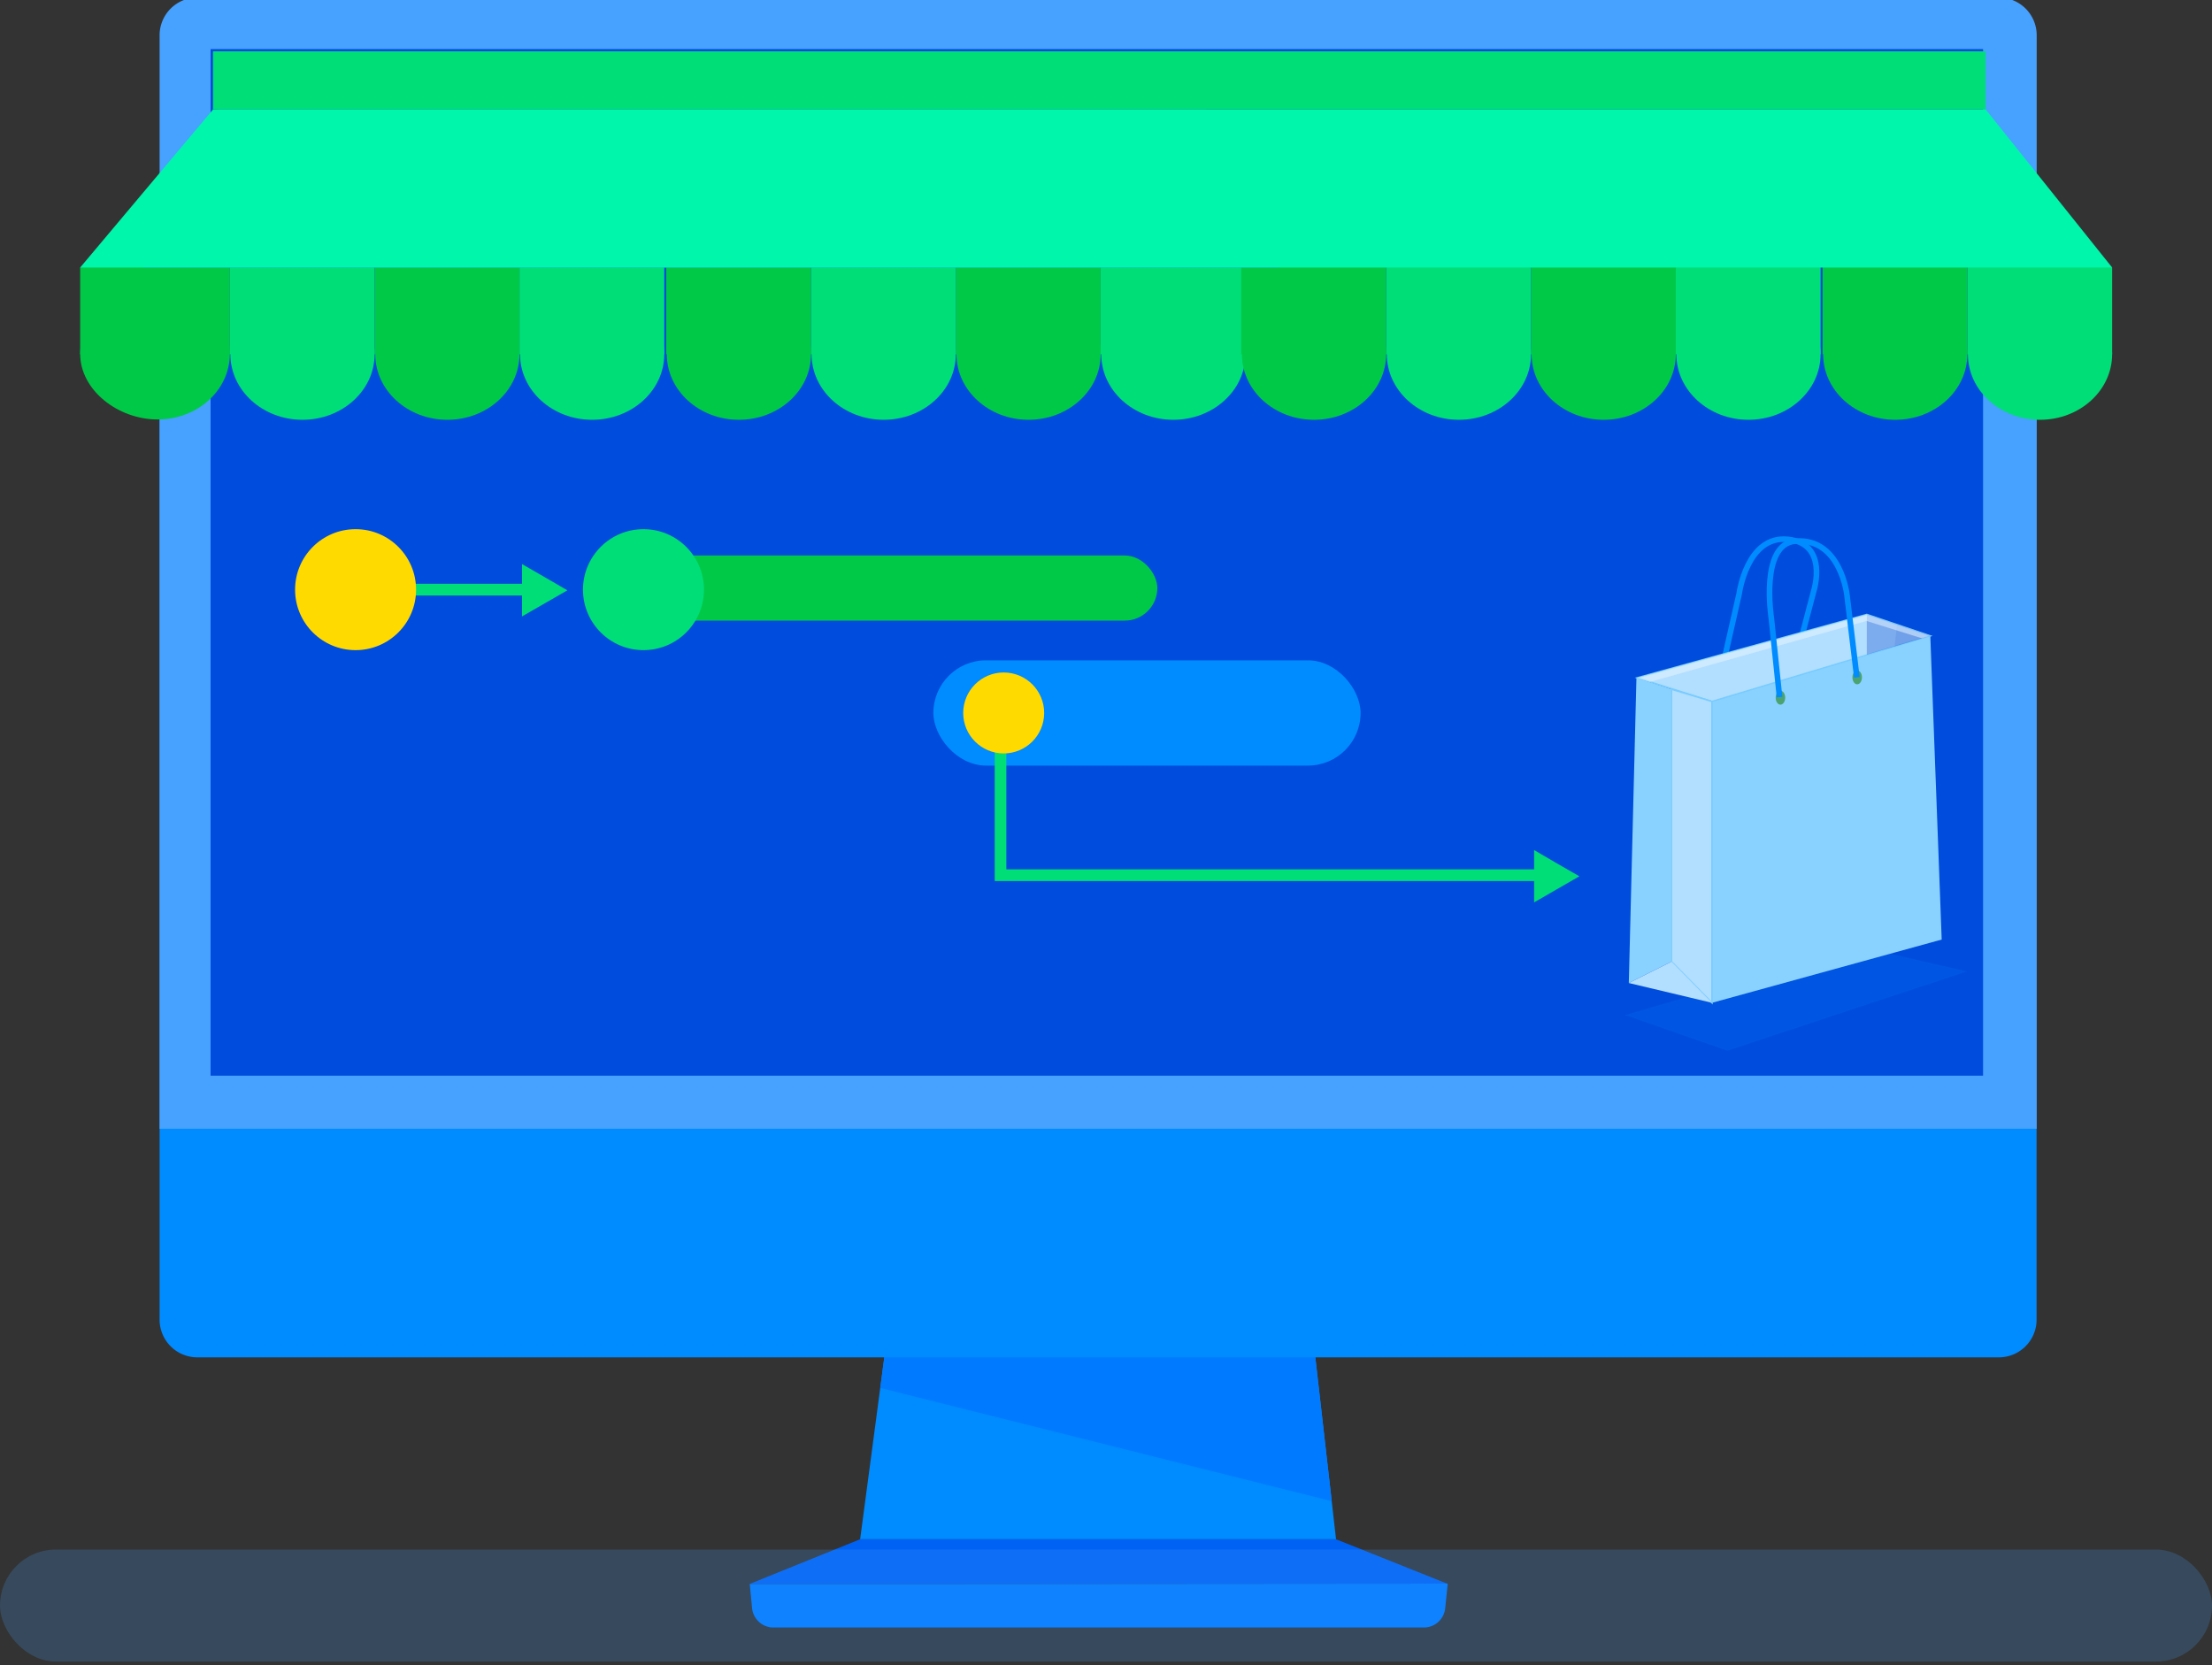 <svg xmlns="http://www.w3.org/2000/svg" viewBox="0 0 200 150.58"><rect x="0" y="0" width="200" height="150.58" fill="#333333" stroke="none"/><defs><style>.cls-1{isolation:isolate;}.cls-12,.cls-2{fill:#008bff;}.cls-3{fill:#007aff;}.cls-21,.cls-4{fill:#47a1ff;}.cls-5{fill:#004cdd;}.cls-6{fill:#0062f4;}.cls-7{fill:#00de77;}.cls-8{fill:#00c948;}.cls-9{fill:#1a8cff;}.cls-10{fill:#00f6aa;}.cls-11{fill:none;stroke:#008bff;stroke-width:0.51px;}.cls-11,.cls-14{stroke-miterlimit:10;}.cls-12,.cls-15,.cls-16,.cls-21{mix-blend-mode:multiply;}.cls-12{opacity:0.15;}.cls-13{fill:#89d2ff;}.cls-14,.cls-17{fill:#b2deff;}.cls-14{stroke:#78ccff;stroke-width:0.13px;}.cls-15,.cls-16{fill:#0037c6;}.cls-15{opacity:0.3;}.cls-16{opacity:0.1;}.cls-18{fill:#e6f7ff;opacity:0.52;}.cls-19{fill:#4aa371;}.cls-20{fill:#ffda00;}.cls-21{opacity:0.2;}</style></defs><g class="cls-1"><g id="email"><polygon class="cls-2" points="120.8 139.19 77.77 139.19 80.23 120.67 118.69 120.67 120.8 139.19"/><polygon class="cls-3" points="120.41 135.74 79.59 125.5 80.23 120.67 118.69 120.67 120.41 135.74"/><path class="cls-2" d="M14.43,20.45H184.14a0,0,0,0,1,0,0v98.88a3.41,3.41,0,0,1-3.41,3.41H17.84a3.41,3.41,0,0,1-3.41-3.41V20.45a0,0,0,0,1,0,0Z"/><path class="cls-4" d="M17.84-.22h162.9a3.41,3.41,0,0,1,3.41,3.41v98.88a0,0,0,0,1,0,0H14.43a0,0,0,0,1,0,0V3.19A3.41,3.41,0,0,1,17.84-.22Z"/><rect class="cls-5" x="19.04" y="4.44" width="160.26" height="92.83"/><polygon class="cls-6" points="77.77 139.19 120.8 139.19 130.84 143.2 67.73 143.25 77.77 139.19"/><path class="cls-3" d="M128.7,147.17H69.88A1.94,1.94,0,0,1,68,145.42l-.21-2.17,63.11-.05-.23,2.23A1.94,1.94,0,0,1,128.7,147.17Z"/><ellipse class="cls-7" cx="106.09" cy="32.03" rx="6.52" ry="5.93"/><polygon class="cls-7" points="99.51 20.11 110.91 20.11 112.61 24.19 112.61 32.03 99.51 32.03 99.51 20.11"/><ellipse class="cls-8" cx="93" cy="32.03" rx="6.52" ry="5.93"/><rect class="cls-8" x="86.42" y="20.11" width="13.09" height="11.91" transform="translate(185.93 52.14) rotate(-180)"/><ellipse class="cls-7" cx="79.9" cy="32.03" rx="6.52" ry="5.93"/><rect class="cls-7" x="73.33" y="20.11" width="13.09" height="11.91" transform="translate(159.75 52.14) rotate(-180)"/><ellipse class="cls-8" cx="66.81" cy="32.03" rx="6.52" ry="5.93"/><rect class="cls-8" x="60.23" y="20.11" width="13.09" height="11.91" transform="translate(133.56 52.14) rotate(-180)"/><ellipse class="cls-7" cx="53.54" cy="32.03" rx="6.52" ry="5.93"/><rect class="cls-7" x="46.96" y="20.11" width="13.09" height="11.91" transform="translate(107.02 52.14) rotate(-180)"/><ellipse class="cls-8" cx="40.45" cy="32.03" rx="6.52" ry="5.93"/><rect class="cls-8" x="33.87" y="20.11" width="13.09" height="11.91" transform="translate(80.84 52.14) rotate(-180)"/><ellipse class="cls-7" cx="27.35" cy="32.03" rx="6.52" ry="5.93"/><rect class="cls-7" x="20.78" y="20.11" width="13.09" height="11.91" transform="translate(54.65 52.14) rotate(-180)"/><path class="cls-8" d="M7.25,32c0,3.27,3.41,5.93,7,5.93S20.78,35.3,20.78,32s-2.92-5.93-6.52-5.93S7.25,28.75,7.25,32Z"/><polygon class="cls-8" points="14.97 19.5 20.78 20.11 20.78 32.03 7.25 32.03 7.25 24.19 14.97 19.5"/><ellipse class="cls-7" cx="184.45" cy="32.03" rx="6.52" ry="5.93"/><polygon class="cls-7" points="177.88 20.11 185.24 20.11 190.97 24.19 190.97 32.03 177.88 32.03 177.88 20.11"/><ellipse class="cls-8" cx="171.36" cy="32.03" rx="6.52" ry="5.93"/><rect class="cls-8" x="164.78" y="20.11" width="13.09" height="11.91" transform="translate(342.66 52.14) rotate(-180)"/><ellipse class="cls-7" cx="158.09" cy="32.03" rx="6.52" ry="5.93"/><rect class="cls-7" x="151.52" y="20.11" width="13.09" height="11.91" transform="translate(316.13 52.14) rotate(-180)"/><ellipse class="cls-8" cx="145" cy="32.03" rx="6.52" ry="5.93"/><rect class="cls-8" x="138.42" y="20.11" width="13.09" height="11.91" transform="translate(289.94 52.14) rotate(-180)"/><ellipse class="cls-7" cx="131.91" cy="32.03" rx="6.52" ry="5.93"/><rect class="cls-7" x="125.33" y="20.11" width="13.09" height="11.91" transform="translate(263.75 52.14) rotate(-180)"/><ellipse class="cls-8" cx="118.81" cy="32.03" rx="6.52" ry="5.93"/><polygon class="cls-8" points="114.83 20.11 125.33 20.11 125.33 32.03 112.23 32.03 112.23 24.19 114.83 20.11"/><polygon class="cls-9" points="19.68 9.89 109.06 9.89 115.68 24.19 12.97 24.19 19.68 9.89"/><polygon class="cls-10" points="19.27 9.89 179.53 9.89 190.97 24.19 7.25 24.19 19.27 9.89"/><rect class="cls-7" x="19.27" y="4.65" width="160.27" height="5.25" transform="translate(198.8 14.54) rotate(-180)"/><path class="cls-11" d="M162.7,58.35,164,53.41s1.35-4.26-2.35-4.64-4.4,4.91-4.4,4.91l-1.48,6.52"/><polygon class="cls-12" points="168.02 85.57 146.92 91.79 156.17 95.03 177.88 87.84 168.02 85.57"/><polygon class="cls-13" points="174.53 57.5 154.79 63.43 154.79 90.68 175.56 84.96 174.53 57.5"/><polygon class="cls-14" points="174.53 57.5 154.79 63.43 148.03 61.29 168.79 55.56 174.53 57.5"/><polygon class="cls-15" points="174.53 57.5 168.79 59.2 168.79 55.56 174.53 57.5"/><polygon class="cls-16" points="174.53 57.5 171.29 58.47 171.52 56.48 174.53 57.5"/><polygon class="cls-14" points="151.13 62.33 154.79 63.43 154.79 90.68 151.13 86.96 151.13 62.33"/><polygon class="cls-13" points="151.13 62.33 147.96 61.29 147.27 88.89 151.13 86.96 151.13 62.33"/><polygon class="cls-17" points="154.79 90.68 147.27 88.89 151.13 86.96 154.79 90.68"/><polygon class="cls-18" points="174.53 57.5 173.78 57.72 168.76 56.15 149.2 61.66 148.03 61.29 168.79 55.56 174.53 57.5"/><ellipse class="cls-19" cx="160.98" cy="63.09" rx="0.43" ry="0.63"/><ellipse class="cls-19" cx="167.92" cy="61.25" rx="0.43" ry="0.63"/><path class="cls-11" d="M167.89,61.25,167,53.84s-.55-5.19-4.64-4.91c-3.27.22-2.2,7-2.2,7l.74,7.11"/><rect class="cls-8" x="55.43" y="50.23" width="49.21" height="5.89" rx="2.95"/><circle class="cls-7" cx="58.18" cy="53.32" r="5.47"/><rect class="cls-2" x="84.39" y="59.71" width="38.63" height="9.52" rx="4.76"/><rect class="cls-7" x="35.67" y="52.79" width="13.54" height="1.06"/><polygon class="cls-7" points="51.3 53.38 49.25 54.56 47.2 55.74 47.2 53.38 47.2 51.01 49.25 52.19 51.3 53.38"/><circle class="cls-20" cx="32.15" cy="53.32" r="5.47"/><polygon class="cls-7" points="140.75 79.67 89.94 79.67 89.94 64.12 90.99 64.12 90.99 78.61 140.75 78.61 140.75 79.67"/><polygon class="cls-7" points="142.8 79.24 140.75 80.42 138.71 81.6 138.71 79.24 138.71 76.87 140.75 78.06 142.8 79.24"/><circle class="cls-20" cx="90.75" cy="64.47" r="3.66"/><rect class="cls-21" y="140.12" width="200" height="10.13" rx="5.06" transform="translate(200 290.37) rotate(180)"/></g></g></svg>